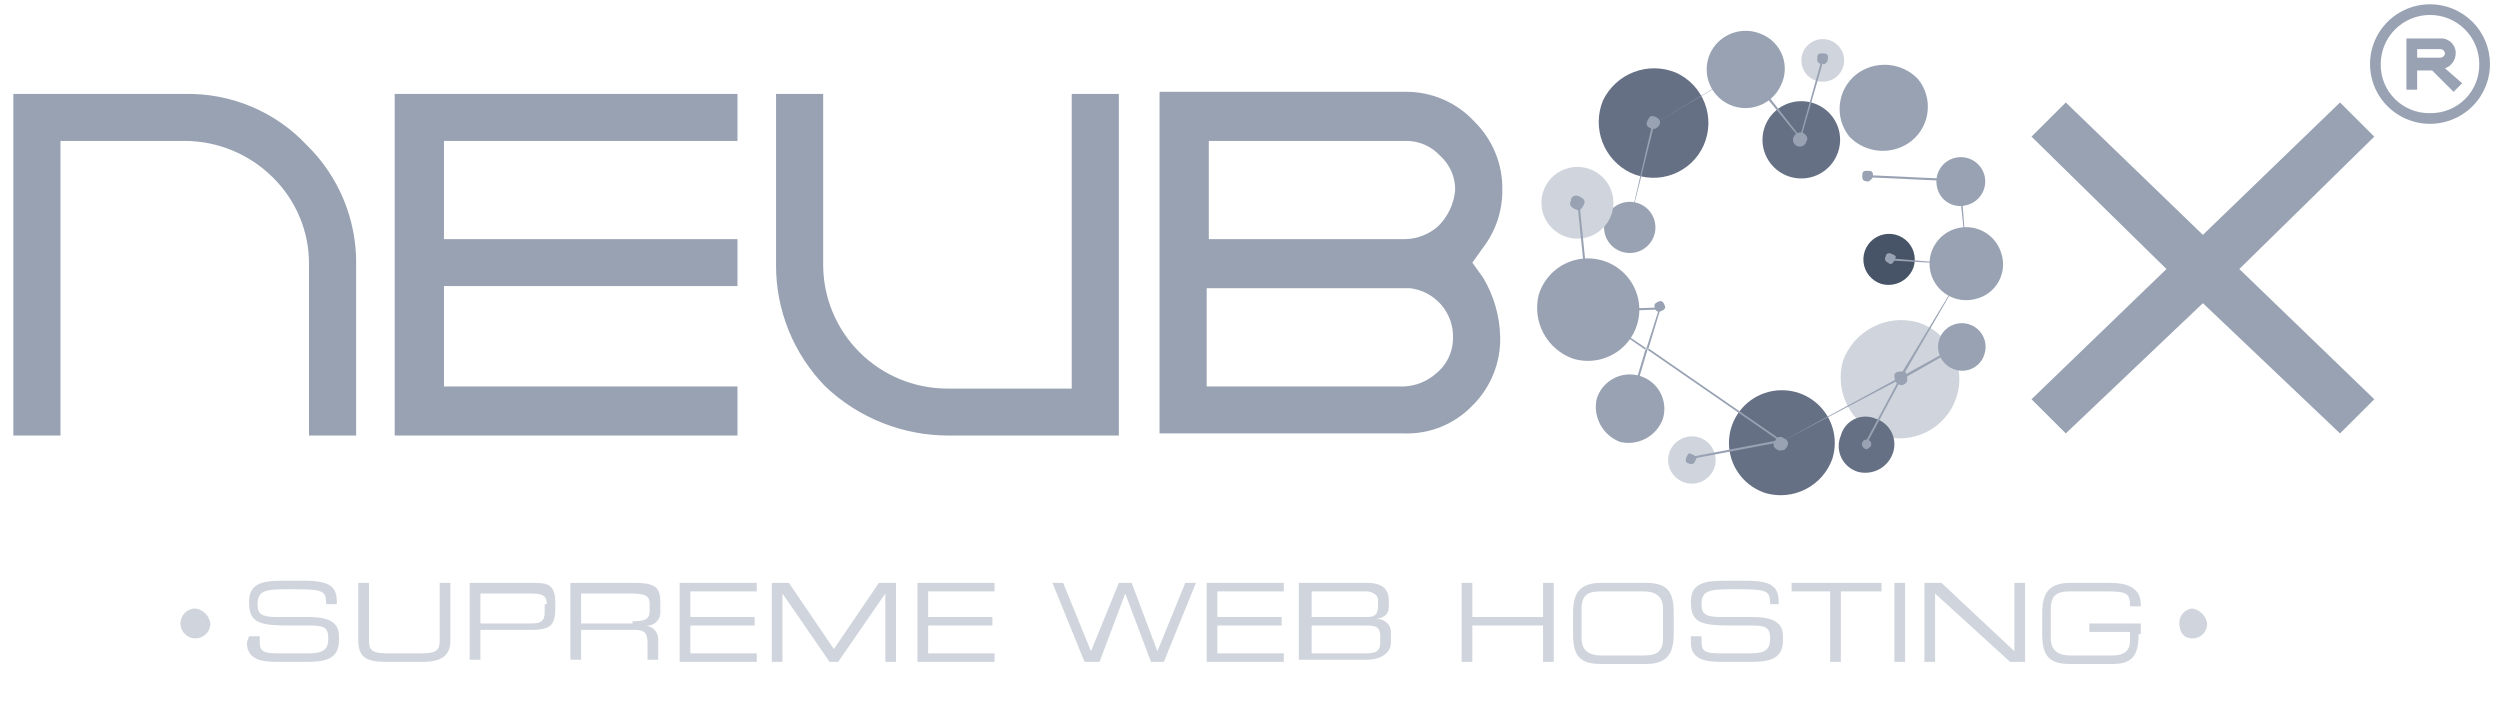 <svg width="107" height="30" viewBox="0 0 107 30" fill="none" xmlns="http://www.w3.org/2000/svg">
<g clip-path="url(#clip0_54_819)">
<path d="M11.667 7.584C12.166 8.072 12.562 8.655 12.83 9.299C13.098 9.943 13.232 10.634 13.225 11.331V18.641H15.243V11.331C15.256 10.38 15.076 9.437 14.714 8.557C14.351 7.678 13.814 6.88 13.134 6.214C12.466 5.502 11.656 4.939 10.755 4.561C9.855 4.183 8.884 3.999 7.907 4.021H0.571V18.641H2.589V6.031H7.907C9.317 6.035 10.668 6.593 11.667 7.584ZM31.564 6.031V4.021H16.893V18.641H31.564V16.54H19.002V12.245H31.564V10.235H19.002V6.031H31.564ZM40.642 18.641H47.886V4.021H45.869V16.631H40.551C39.14 16.631 37.787 16.073 36.79 15.079C35.793 14.085 35.232 12.737 35.232 11.331V4.021H33.215V11.331C33.204 13.276 33.962 15.147 35.324 16.54C36.757 17.9 38.663 18.653 40.642 18.641ZM63.474 11.879L63.016 11.24L63.474 10.6C64.017 9.892 64.307 9.024 64.3 8.133C64.31 7.59 64.21 7.051 64.005 6.549C63.8 6.046 63.495 5.59 63.108 5.209C62.735 4.803 62.282 4.48 61.776 4.259C61.271 4.039 60.725 3.927 60.173 3.929H49.629V18.55H60.082C60.627 18.57 61.171 18.474 61.676 18.269C62.182 18.064 62.639 17.755 63.016 17.362C63.403 16.981 63.709 16.525 63.913 16.022C64.118 15.519 64.219 14.98 64.208 14.438C64.192 13.536 63.939 12.654 63.474 11.879ZM61.457 15.991C61.076 16.327 60.59 16.521 60.082 16.54H51.646V12.336H60.357C60.869 12.399 61.34 12.649 61.678 13.037C62.017 13.425 62.199 13.924 62.191 14.438C62.195 14.735 62.131 15.03 62.004 15.299C61.877 15.568 61.69 15.805 61.457 15.991ZM61.549 9.686C61.168 10.022 60.682 10.216 60.173 10.235H51.737V6.031H60.173C60.45 6.028 60.723 6.084 60.976 6.194C61.229 6.304 61.455 6.467 61.641 6.671C61.845 6.855 62.008 7.081 62.119 7.333C62.23 7.585 62.285 7.858 62.282 8.133C62.231 8.721 61.971 9.272 61.549 9.686ZM95.843 11.514L101.62 5.848L100.153 4.386L94.284 10.052L88.416 4.386L86.949 5.848L92.725 11.514L86.949 17.088L88.416 18.55L94.284 12.976L100.153 18.55L101.62 17.088L95.843 11.514Z" fill="#98A2B3"/>
<path d="M76.22 3.655C76.038 4.055 75.704 4.366 75.291 4.52C74.878 4.675 74.421 4.659 74.019 4.477C73.618 4.296 73.306 3.963 73.151 3.551C72.996 3.14 73.012 2.684 73.194 2.284C73.38 1.887 73.715 1.579 74.126 1.425C74.537 1.271 74.993 1.285 75.395 1.462C75.599 1.546 75.783 1.67 75.937 1.828C76.09 1.986 76.21 2.174 76.287 2.379C76.364 2.585 76.398 2.805 76.387 3.024C76.376 3.244 76.319 3.458 76.22 3.655Z" fill="#98A2B3"/>
<path d="M78.237 3.472C78.065 3.516 77.884 3.508 77.716 3.45C77.547 3.393 77.4 3.287 77.29 3.148C77.181 3.008 77.115 2.839 77.1 2.663C77.085 2.486 77.122 2.309 77.207 2.153C77.291 1.997 77.419 1.869 77.575 1.784C77.731 1.699 77.909 1.661 78.086 1.675C78.263 1.689 78.433 1.754 78.573 1.862C78.714 1.97 78.821 2.117 78.879 2.284C78.921 2.404 78.938 2.531 78.928 2.658C78.918 2.785 78.882 2.908 78.821 3.019C78.761 3.131 78.678 3.229 78.577 3.307C78.477 3.385 78.361 3.441 78.237 3.472Z" fill="#D0D5DD"/>
<path d="M78.054 2.741C77.962 2.741 77.779 2.741 77.779 2.559C77.779 2.376 77.779 2.284 77.962 2.284C78.146 2.284 78.237 2.284 78.237 2.467C78.237 2.65 78.146 2.741 78.054 2.741ZM75.028 3.107C74.992 3.17 74.938 3.222 74.873 3.254C74.807 3.287 74.734 3.299 74.661 3.29C74.598 3.254 74.546 3.2 74.514 3.135C74.481 3.07 74.469 2.996 74.478 2.924C74.514 2.861 74.568 2.809 74.633 2.777C74.699 2.744 74.772 2.732 74.845 2.741C75.028 2.741 75.028 2.924 75.028 3.107Z" fill="#98A2B3"/>
<path d="M68.701 9.412C68.765 9.205 68.889 9.021 69.057 8.884C69.225 8.747 69.431 8.663 69.647 8.642C69.864 8.621 70.082 8.664 70.273 8.767C70.465 8.869 70.622 9.026 70.724 9.217C70.826 9.408 70.87 9.626 70.848 9.841C70.827 10.057 70.742 10.261 70.604 10.429C70.466 10.597 70.281 10.72 70.073 10.783C69.865 10.845 69.643 10.846 69.435 10.783C69.296 10.741 69.167 10.672 69.055 10.581C68.943 10.489 68.851 10.377 68.782 10.249C68.714 10.122 68.672 9.982 68.658 9.839C68.644 9.695 68.659 9.55 68.701 9.412Z" fill="#98A2B3"/>
<path d="M66.042 8.224C66.132 7.934 66.307 7.677 66.544 7.486C66.781 7.295 67.07 7.178 67.374 7.15C67.677 7.123 67.982 7.185 68.25 7.331C68.518 7.476 68.737 7.697 68.878 7.967C69.019 8.236 69.078 8.541 69.045 8.843C69.013 9.145 68.891 9.431 68.695 9.664C68.499 9.897 68.239 10.067 67.946 10.152C67.653 10.238 67.342 10.235 67.051 10.143C66.662 10.021 66.338 9.751 66.149 9.391C65.96 9.032 65.921 8.612 66.042 8.224Z" fill="#D0D5DD"/>
<path d="M84.565 12.793C84.265 12.874 83.949 12.865 83.655 12.767C83.361 12.669 83.102 12.486 82.912 12.242C82.723 11.998 82.61 11.703 82.588 11.395C82.566 11.086 82.637 10.778 82.791 10.51C82.945 10.242 83.175 10.025 83.452 9.887C83.73 9.749 84.042 9.696 84.35 9.735C84.657 9.774 84.947 9.903 85.181 10.106C85.415 10.309 85.583 10.576 85.665 10.874C85.726 11.072 85.745 11.28 85.722 11.486C85.699 11.692 85.634 11.891 85.531 12.071C85.428 12.25 85.289 12.407 85.123 12.531C84.957 12.656 84.767 12.745 84.565 12.793Z" fill="#98A2B3"/>
<path d="M81.814 6.031C81.427 6.336 80.94 6.486 80.449 6.452C79.957 6.418 79.495 6.203 79.154 5.848C78.84 5.46 78.693 4.963 78.745 4.467C78.796 3.97 79.042 3.514 79.43 3.198C79.816 2.893 80.303 2.743 80.795 2.777C81.286 2.811 81.748 3.026 82.089 3.381C82.246 3.573 82.363 3.794 82.434 4.031C82.505 4.268 82.528 4.517 82.502 4.763C82.477 5.009 82.403 5.248 82.285 5.465C82.167 5.683 82.007 5.875 81.814 6.031Z" fill="#98A2B3"/>
<path d="M84.198 8.772C84.065 8.814 83.926 8.827 83.788 8.813C83.65 8.798 83.516 8.755 83.396 8.686C83.275 8.617 83.17 8.525 83.088 8.414C83.005 8.303 82.945 8.176 82.914 8.041C82.841 7.775 82.877 7.49 83.015 7.25C83.153 7.01 83.38 6.835 83.648 6.762C83.915 6.689 84.201 6.726 84.441 6.863C84.682 7 84.858 7.227 84.931 7.493C84.968 7.625 84.977 7.763 84.96 7.899C84.943 8.034 84.899 8.165 84.831 8.284C84.762 8.403 84.671 8.507 84.563 8.591C84.454 8.675 84.33 8.736 84.198 8.772Z" fill="#98A2B3"/>
<path d="M84.289 11.514C84.198 11.514 84.014 11.514 84.014 11.331C84.014 11.148 84.014 11.057 84.198 11.057C84.381 11.057 84.473 11.057 84.473 11.24C84.473 11.422 84.381 11.514 84.289 11.514ZM80.805 4.843C80.737 4.888 80.657 4.912 80.576 4.912C80.494 4.912 80.414 4.888 80.347 4.843C80.301 4.775 80.277 4.696 80.277 4.615C80.277 4.533 80.301 4.454 80.347 4.386C80.414 4.341 80.494 4.317 80.576 4.317C80.657 4.317 80.737 4.341 80.805 4.386C80.838 4.415 80.864 4.45 80.882 4.489C80.901 4.528 80.91 4.571 80.91 4.615C80.91 4.658 80.901 4.701 80.882 4.74C80.864 4.78 80.838 4.815 80.805 4.843ZM83.923 7.95C83.831 7.95 83.739 7.95 83.648 7.767C83.556 7.584 83.648 7.584 83.831 7.493C84.014 7.402 84.014 7.493 84.106 7.676C84.198 7.859 84.106 7.859 83.923 7.95Z" fill="#98A2B3"/>
<path d="M78.604 6.671C78.468 6.968 78.246 7.219 77.968 7.391C77.689 7.563 77.365 7.649 77.037 7.637C76.709 7.626 76.392 7.518 76.125 7.327C75.859 7.136 75.655 6.871 75.54 6.565C75.425 6.259 75.403 5.926 75.478 5.607C75.553 5.289 75.721 5 75.96 4.777C76.2 4.553 76.501 4.406 76.824 4.352C77.148 4.299 77.48 4.343 77.779 4.478C77.979 4.566 78.159 4.694 78.308 4.853C78.458 5.011 78.575 5.198 78.652 5.402C78.729 5.606 78.764 5.823 78.756 6.041C78.748 6.259 78.696 6.473 78.604 6.671Z" fill="#667085"/>
<path d="M72.919 6.214C72.794 6.497 72.614 6.753 72.389 6.966C72.164 7.179 71.899 7.346 71.609 7.456C71.319 7.567 71.01 7.619 70.7 7.609C70.39 7.6 70.084 7.529 69.802 7.402C69.242 7.134 68.807 6.662 68.585 6.085C68.364 5.507 68.373 4.866 68.609 4.295C68.879 3.738 69.352 3.304 69.931 3.083C70.511 2.862 71.153 2.871 71.727 3.107C72.296 3.364 72.74 3.835 72.963 4.416C73.186 4.998 73.171 5.644 72.919 6.214Z" fill="#667085"/>
<path d="M77.32 6.031C77.313 6.073 77.297 6.112 77.273 6.147C77.25 6.182 77.219 6.211 77.182 6.233C77.146 6.255 77.105 6.268 77.063 6.273C77.021 6.277 76.979 6.273 76.938 6.26C76.898 6.246 76.862 6.224 76.831 6.195C76.8 6.167 76.775 6.131 76.76 6.092C76.743 6.053 76.736 6.011 76.738 5.969C76.74 5.927 76.751 5.886 76.77 5.848C76.806 5.785 76.86 5.734 76.926 5.701C76.991 5.668 77.065 5.656 77.137 5.665C77.32 5.757 77.412 5.94 77.32 6.031ZM70.993 5.391C70.902 5.483 70.81 5.574 70.627 5.483C70.443 5.391 70.443 5.3 70.535 5.117C70.627 4.934 70.718 4.934 70.902 5.026C71.085 5.117 71.085 5.3 70.993 5.391ZM69.893 9.778C69.802 9.869 69.71 9.96 69.618 9.869C69.526 9.778 69.435 9.686 69.526 9.595C69.618 9.503 69.71 9.412 69.802 9.503C69.829 9.511 69.855 9.525 69.875 9.545C69.896 9.564 69.912 9.589 69.921 9.616C69.93 9.643 69.932 9.672 69.927 9.7C69.922 9.728 69.911 9.755 69.893 9.778ZM79.98 7.767C79.888 7.767 79.705 7.767 79.705 7.584C79.705 7.402 79.705 7.31 79.888 7.31C80.071 7.31 80.163 7.31 80.163 7.493C80.163 7.676 80.071 7.676 79.98 7.767Z" fill="#98A2B3"/>
<path d="M80.53 18.641C79.9 18.415 79.38 17.959 79.074 17.366C78.768 16.772 78.698 16.085 78.879 15.443C79.107 14.816 79.564 14.297 80.16 13.992C80.755 13.687 81.444 13.618 82.089 13.798C82.733 14.004 83.269 14.457 83.579 15.057C83.888 15.656 83.946 16.354 83.739 16.997C83.532 17.639 83.078 18.173 82.476 18.481C81.874 18.79 81.174 18.847 80.53 18.641Z" fill="#D0D5DD"/>
<path d="M83.647 15.809C83.456 15.746 83.288 15.628 83.164 15.469C83.04 15.311 82.966 15.119 82.951 14.919C82.937 14.719 82.982 14.518 83.082 14.344C83.182 14.169 83.331 14.028 83.511 13.938C83.692 13.849 83.895 13.814 84.095 13.839C84.294 13.865 84.483 13.948 84.635 14.08C84.787 14.212 84.896 14.386 84.949 14.58C85.002 14.774 84.996 14.979 84.931 15.169C84.892 15.297 84.827 15.416 84.74 15.518C84.654 15.62 84.547 15.704 84.427 15.763C84.307 15.823 84.176 15.858 84.042 15.866C83.908 15.874 83.774 15.854 83.647 15.809Z" fill="#98A2B3"/>
<path d="M80.53 12.154C80.322 12.09 80.138 11.967 80 11.799C79.862 11.631 79.778 11.426 79.757 11.211C79.736 10.995 79.78 10.778 79.882 10.587C79.985 10.396 80.142 10.239 80.334 10.138C80.526 10.036 80.744 9.993 80.96 10.014C81.177 10.035 81.382 10.12 81.55 10.258C81.718 10.395 81.842 10.579 81.905 10.786C81.968 10.994 81.968 11.215 81.905 11.423C81.813 11.696 81.619 11.924 81.363 12.06C81.107 12.196 80.809 12.229 80.53 12.154Z" fill="#475467"/>
<path d="M75.578 21.109C75.151 20.973 74.774 20.715 74.494 20.366C74.215 20.017 74.045 19.593 74.007 19.148C73.969 18.703 74.065 18.256 74.282 17.866C74.499 17.475 74.827 17.157 75.225 16.952C75.624 16.747 76.074 16.665 76.519 16.715C76.965 16.765 77.385 16.946 77.727 17.235C78.069 17.523 78.318 17.906 78.441 18.336C78.565 18.765 78.558 19.221 78.421 19.647C78.22 20.203 77.816 20.663 77.288 20.935C76.761 21.206 76.15 21.268 75.578 21.109Z" fill="#667085"/>
<path d="M72.094 20.652C71.903 20.589 71.734 20.471 71.61 20.312C71.486 20.154 71.412 19.962 71.398 19.762C71.383 19.562 71.429 19.361 71.528 19.187C71.628 19.012 71.778 18.871 71.958 18.781C72.138 18.692 72.341 18.657 72.541 18.682C72.741 18.708 72.929 18.791 73.081 18.923C73.233 19.055 73.342 19.229 73.395 19.423C73.448 19.617 73.442 19.822 73.378 20.012C73.29 20.265 73.106 20.473 72.867 20.593C72.627 20.712 72.349 20.733 72.094 20.652Z" fill="#D0D5DD"/>
<path d="M81.263 16.448C81.172 16.448 81.08 16.266 81.08 16.083C81.08 15.9 81.263 15.9 81.447 15.9C81.63 15.9 81.63 16.083 81.63 16.266C81.63 16.448 81.355 16.54 81.263 16.448ZM83.923 14.986C83.888 14.968 83.859 14.94 83.839 14.905C83.82 14.871 83.811 14.832 83.815 14.792C83.818 14.753 83.832 14.715 83.857 14.684C83.881 14.653 83.914 14.63 83.952 14.617C83.99 14.605 84.03 14.604 84.068 14.614C84.106 14.624 84.141 14.646 84.167 14.675C84.193 14.705 84.21 14.741 84.216 14.78C84.221 14.82 84.215 14.859 84.198 14.895C84.106 14.986 84.014 15.078 83.923 14.986ZM80.805 11.24C80.777 11.232 80.752 11.218 80.731 11.198C80.71 11.179 80.695 11.154 80.686 11.127C80.676 11.1 80.674 11.071 80.679 11.043C80.684 11.015 80.696 10.988 80.713 10.966C80.713 10.874 80.805 10.783 80.988 10.874C81.172 10.966 81.172 10.966 81.08 11.148C80.988 11.331 80.897 11.331 80.805 11.24Z" fill="#98A2B3"/>
<path d="M79.521 20.195C79.365 20.149 79.221 20.07 79.098 19.965C78.975 19.859 78.875 19.728 78.806 19.582C78.737 19.435 78.699 19.276 78.696 19.113C78.693 18.951 78.724 18.791 78.788 18.642C78.827 18.492 78.898 18.352 78.996 18.232C79.094 18.112 79.216 18.014 79.355 17.945C79.494 17.876 79.646 17.837 79.801 17.831C79.956 17.825 80.111 17.852 80.255 17.91C80.411 17.957 80.555 18.035 80.678 18.141C80.802 18.247 80.901 18.377 80.97 18.524C81.04 18.67 81.077 18.83 81.08 18.992C81.083 19.154 81.052 19.315 80.988 19.464C80.874 19.742 80.662 19.969 80.392 20.104C80.123 20.238 79.813 20.27 79.521 20.195Z" fill="#667085"/>
<path d="M79.796 19.19C79.761 19.172 79.732 19.143 79.713 19.109C79.694 19.074 79.685 19.035 79.688 18.996C79.692 18.956 79.706 18.919 79.731 18.888C79.755 18.857 79.788 18.833 79.826 18.821C79.863 18.808 79.904 18.807 79.942 18.817C79.98 18.828 80.015 18.849 80.041 18.878C80.067 18.908 80.084 18.945 80.089 18.984C80.095 19.023 80.088 19.063 80.071 19.098C79.98 19.19 79.888 19.281 79.796 19.19ZM76.129 19.281C75.945 19.19 75.853 19.098 75.945 18.916C76.037 18.733 76.129 18.642 76.312 18.733C76.495 18.824 76.587 18.916 76.495 19.098C76.404 19.281 76.312 19.281 76.129 19.281ZM72.277 19.829C72.186 19.829 72.094 19.738 72.186 19.555C72.277 19.372 72.277 19.372 72.461 19.464C72.644 19.555 72.644 19.555 72.552 19.738C72.545 19.766 72.531 19.791 72.511 19.812C72.491 19.832 72.467 19.848 72.439 19.857C72.412 19.866 72.383 19.868 72.355 19.863C72.326 19.859 72.3 19.847 72.277 19.829Z" fill="#98A2B3"/>
<path d="M68.334 17.088C68.444 16.712 68.699 16.395 69.043 16.207C69.386 16.018 69.791 15.974 70.168 16.083C70.545 16.192 70.863 16.446 71.052 16.788C71.242 17.131 71.286 17.535 71.177 17.91C71.049 18.274 70.791 18.577 70.453 18.763C70.115 18.948 69.719 19.003 69.343 18.916C68.984 18.78 68.686 18.522 68.501 18.187C68.316 17.852 68.257 17.462 68.334 17.088Z" fill="#98A2B3"/>
<path d="M65.859 12.611C65.986 12.196 66.234 11.829 66.571 11.554C66.907 11.28 67.318 11.111 67.751 11.07C68.184 11.028 68.62 11.115 69.003 11.32C69.386 11.525 69.7 11.838 69.905 12.221C70.109 12.603 70.196 13.037 70.153 13.469C70.11 13.9 69.94 14.309 69.664 14.644C69.388 14.979 69.019 15.225 68.603 15.351C68.186 15.477 67.742 15.477 67.326 15.352C66.783 15.158 66.332 14.77 66.061 14.263C65.79 13.757 65.718 13.167 65.859 12.611Z" fill="#98A2B3"/>
<path d="M69.618 17.453C69.618 17.362 69.802 17.271 69.893 17.271C69.985 17.271 70.077 17.453 70.077 17.545C70.077 17.636 69.893 17.728 69.802 17.728C69.71 17.728 69.526 17.545 69.618 17.453ZM70.81 13.067C70.81 12.976 70.994 12.885 71.085 12.885C71.177 12.885 71.269 13.067 71.269 13.159C71.269 13.25 71.085 13.341 70.994 13.341C70.902 13.341 70.81 13.25 70.81 13.067ZM67.693 13.159C67.693 12.976 67.876 12.976 68.059 12.976C68.243 12.976 68.243 13.159 68.243 13.341C68.243 13.524 68.059 13.524 67.876 13.524C67.82 13.481 67.775 13.425 67.743 13.362C67.711 13.299 67.694 13.229 67.693 13.159ZM67.234 8.59C67.234 8.407 67.418 8.316 67.601 8.407C67.784 8.498 67.876 8.59 67.784 8.772C67.693 8.955 67.601 9.047 67.418 8.955C67.234 8.864 67.142 8.772 67.234 8.59Z" fill="#98A2B3"/>
<path d="M84.198 11.331L83.923 7.767L80.622 4.569L83.831 7.676L79.888 7.493V7.585L83.831 7.767L84.198 11.331L80.897 11.057V11.148L84.198 11.331L81.263 16.174L76.22 18.916L70.535 14.986L71.085 13.159L68.059 13.25L67.601 8.681H67.509L67.968 13.159H67.876L70.443 14.895L69.71 17.362H69.802L70.535 14.895L76.22 18.824L72.369 19.555V19.647L76.22 18.916L81.263 16.266L79.796 19.007H79.888L81.355 16.266L83.923 14.804V14.712L81.447 16.083L84.198 11.331ZM70.443 14.986L68.059 13.342L70.994 13.25L70.443 14.986Z" fill="#98A2B3"/>
<path d="M70.81 5.3L74.661 3.015L77.046 5.94V6.031L78.054 2.559H77.962L77.046 5.848L74.753 2.924L70.81 5.3H70.719L69.71 9.686L70.81 5.3Z" fill="#98A2B3"/>
<path d="M104.646 2.924C104.779 2.877 104.894 2.791 104.976 2.676C105.058 2.562 105.103 2.425 105.104 2.284C105.107 2.2 105.092 2.115 105.061 2.037C105.029 1.958 104.982 1.886 104.922 1.827C104.862 1.767 104.79 1.72 104.711 1.688C104.632 1.657 104.547 1.642 104.462 1.645H102.995V3.838H103.454V3.016H104.096L105.013 3.929L105.379 3.564L104.646 2.924ZM103.454 2.102H104.462C104.51 2.106 104.554 2.126 104.587 2.16C104.621 2.193 104.642 2.237 104.646 2.284C104.642 2.332 104.621 2.376 104.587 2.409C104.554 2.443 104.51 2.463 104.462 2.467H103.454V2.102Z" fill="#98A2B3"/>
<path d="M104.004 0.183C103.496 0.183 103 0.333 102.578 0.614C102.155 0.895 101.826 1.295 101.632 1.762C101.438 2.23 101.387 2.744 101.486 3.241C101.585 3.737 101.829 4.193 102.189 4.551C102.548 4.909 103.005 5.152 103.503 5.251C104.001 5.35 104.517 5.299 104.987 5.105C105.456 4.912 105.857 4.584 106.139 4.163C106.421 3.742 106.571 3.248 106.571 2.741C106.571 2.063 106.301 1.412 105.819 0.932C105.338 0.452 104.685 0.183 104.004 0.183ZM104.004 4.843C103.726 4.848 103.449 4.797 103.191 4.693C102.933 4.589 102.698 4.435 102.502 4.239C102.305 4.043 102.15 3.809 102.045 3.552C101.941 3.294 101.89 3.019 101.895 2.741C101.895 2.184 102.117 1.649 102.513 1.255C102.908 0.861 103.445 0.64 104.004 0.64C104.563 0.64 105.1 0.861 105.495 1.255C105.891 1.649 106.113 2.184 106.113 2.741C106.118 3.019 106.067 3.294 105.963 3.552C105.858 3.809 105.703 4.043 105.506 4.239C105.31 4.435 105.075 4.589 104.817 4.693C104.559 4.797 104.282 4.848 104.004 4.843Z" fill="#98A2B3"/>
<path d="M94.468 26.683C94.47 26.768 94.455 26.852 94.424 26.931C94.392 27.009 94.345 27.081 94.285 27.141C94.225 27.201 94.153 27.248 94.074 27.279C93.995 27.31 93.911 27.325 93.826 27.323C93.459 27.323 93.275 27.048 93.275 26.683C93.268 26.526 93.32 26.373 93.423 26.254C93.525 26.135 93.669 26.059 93.826 26.043C93.987 26.068 94.136 26.144 94.251 26.259C94.367 26.374 94.442 26.522 94.468 26.683ZM9.007 26.683C9.007 26.809 8.97 26.933 8.899 27.038C8.829 27.143 8.728 27.225 8.611 27.274C8.494 27.322 8.365 27.335 8.24 27.31C8.116 27.286 8.001 27.225 7.912 27.135C7.822 27.046 7.761 26.932 7.736 26.808C7.711 26.684 7.724 26.555 7.772 26.438C7.821 26.321 7.903 26.221 8.009 26.151C8.114 26.081 8.239 26.043 8.366 26.043C8.527 26.068 8.676 26.144 8.791 26.259C8.906 26.374 8.982 26.522 9.007 26.683Z" fill="#D0D5DD"/>
<path d="M10.658 27.231H11.116V27.505C11.116 27.871 11.3 27.962 11.85 27.962H13.225C13.867 27.962 14.051 27.779 14.051 27.323C14.051 26.866 13.867 26.774 13.317 26.774H12.492C11.116 26.774 10.658 26.683 10.658 25.769C10.658 25.038 11.116 24.855 12.033 24.855H13.042C14.142 24.855 14.417 25.129 14.417 25.769V25.86H13.959C13.959 25.312 13.867 25.221 12.675 25.221H12.217C11.3 25.221 11.025 25.312 11.025 25.86C11.025 26.226 11.116 26.409 11.85 26.409H13.225C14.142 26.409 14.509 26.683 14.509 27.231V27.414C14.509 28.236 13.867 28.328 13.134 28.328H11.85C11.208 28.328 10.566 28.236 10.566 27.505L10.658 27.231ZM15.334 24.947H15.793V27.414C15.793 27.779 15.884 27.962 16.526 27.962H18.085C18.727 27.962 18.819 27.779 18.819 27.414V24.947H19.277V27.414C19.277 28.053 18.91 28.328 18.085 28.328H16.526C15.701 28.328 15.334 28.145 15.334 27.414V24.947ZM20.102 24.947H22.853C23.495 24.947 23.77 25.038 23.77 25.86C23.77 26.683 23.679 26.957 22.762 26.957H20.561V28.236H20.102V24.947ZM23.404 25.86C23.404 25.495 23.22 25.404 22.762 25.404H20.561V26.683H22.762C23.128 26.683 23.312 26.591 23.312 26.226V25.86H23.404ZM24.504 24.947H27.163C28.172 24.947 28.263 25.221 28.263 25.86V26.134C28.274 26.221 28.264 26.309 28.236 26.391C28.207 26.473 28.16 26.548 28.098 26.61C28.036 26.671 27.961 26.718 27.879 26.747C27.796 26.775 27.708 26.785 27.622 26.774C27.7 26.779 27.777 26.799 27.848 26.834C27.919 26.869 27.982 26.918 28.033 26.977C28.084 27.037 28.123 27.107 28.147 27.182C28.171 27.257 28.179 27.336 28.172 27.414V28.236H27.713V27.505C27.713 26.957 27.438 26.957 27.071 26.957H24.871V28.236H24.412V24.947H24.504ZM27.071 26.591C27.622 26.591 27.805 26.5 27.805 26.134V25.86C27.805 25.495 27.622 25.404 26.98 25.404H24.871V26.683H27.071V26.591ZM29.089 24.947H32.39V25.312H29.547V26.409H32.298V26.774H29.547V27.962H32.39V28.328H29.089V24.947ZM33.032 24.947H33.765L35.691 27.779L37.616 24.947H38.35V28.328H37.891V25.404L35.874 28.328H35.507L33.49 25.404V28.328H33.032V24.947ZM39.267 24.947H42.568V25.312H39.725V26.409H42.476V26.774H39.725V27.962H42.568V28.328H39.267V24.947ZM45.044 24.947H45.502L46.694 27.871L47.886 24.947H48.436L49.537 27.871L50.729 24.947H51.187L49.812 28.328H49.262L48.161 25.404L47.061 28.328H46.419L45.044 24.947ZM51.646 24.947H54.947V25.312H52.104V26.409H54.855V26.774H52.104V27.962H54.947V28.328H51.646V24.947ZM55.68 24.947H58.523C59.257 24.947 59.44 25.312 59.44 25.678V25.952C59.44 26.226 59.348 26.409 58.89 26.5C58.977 26.49 59.065 26.499 59.147 26.528C59.23 26.556 59.305 26.603 59.366 26.665C59.428 26.726 59.475 26.801 59.504 26.883C59.532 26.966 59.542 27.053 59.532 27.14V27.505C59.532 27.962 59.073 28.236 58.523 28.236H55.589V24.947H55.68ZM58.981 25.678C58.981 25.404 58.615 25.312 58.523 25.312H56.139V26.409H58.523C58.798 26.409 58.981 26.317 58.981 25.952V25.678ZM59.073 27.231C59.073 26.774 58.798 26.774 58.431 26.774H56.139V27.962H58.523C58.981 27.962 59.073 27.779 59.073 27.505V27.231ZM62.557 24.947H63.016V26.409H66.042V24.947H66.5V28.328H66.042V26.774H63.016V28.328H62.557V24.947ZM67.326 26.226C67.326 25.404 67.601 24.947 68.518 24.947H70.443C71.36 24.947 71.635 25.312 71.635 26.226V27.14C71.635 27.962 71.36 28.419 70.443 28.419H68.518C67.601 28.419 67.326 28.053 67.326 27.14V26.226ZM71.177 26.043C71.177 25.495 70.81 25.312 70.352 25.312H68.518C68.059 25.312 67.692 25.404 67.692 26.043V27.323C67.692 27.871 68.059 28.053 68.518 28.053H70.352C70.81 28.053 71.177 27.962 71.177 27.323V26.043ZM72.369 27.231H72.827V27.505C72.827 27.871 73.011 27.962 73.561 27.962H74.936C75.578 27.962 75.762 27.779 75.762 27.323C75.762 26.866 75.578 26.774 75.028 26.774H74.203C72.827 26.774 72.369 26.683 72.369 25.769C72.369 25.038 72.827 24.855 73.744 24.855H74.753C75.853 24.855 76.128 25.129 76.128 25.769V25.86H75.762C75.762 25.312 75.67 25.221 74.478 25.221H74.019C73.103 25.221 72.827 25.312 72.827 25.86C72.827 26.226 72.919 26.409 73.653 26.409H75.028C75.945 26.409 76.312 26.683 76.312 27.231V27.414C76.312 28.236 75.67 28.328 74.936 28.328H73.653C73.011 28.328 72.369 28.236 72.369 27.505V27.231ZM78.329 25.312H76.679V24.947H80.53V25.312H78.788V28.328H78.329V25.312ZM81.08 24.947H81.538V28.328H81.08V24.947ZM82.364 24.947H83.097L86.215 27.871V24.947H86.673V28.328H86.032L82.822 25.404V28.328H82.364V24.947ZM91.533 27.14C91.533 28.053 91.258 28.419 90.433 28.419H88.599C87.682 28.419 87.407 28.053 87.407 27.14V26.226C87.407 25.404 87.682 24.947 88.599 24.947H90.341C90.983 24.947 91.625 25.129 91.625 25.86V25.952H91.166C91.166 25.312 90.983 25.312 89.883 25.312H88.599C88.141 25.312 87.774 25.404 87.774 26.043V27.323C87.774 27.871 88.141 28.053 88.599 28.053H90.433C90.891 28.053 91.166 27.871 91.166 27.414V27.048H89.424V26.683H91.625V27.14H91.533Z" fill="#D0D5DD"/>
</g>
<defs>
<clipPath id="clip0_54_819">
<rect width="106" height="30" fill="white" transform="translate(0.571)"/>
</clipPath>
</defs>
</svg>
